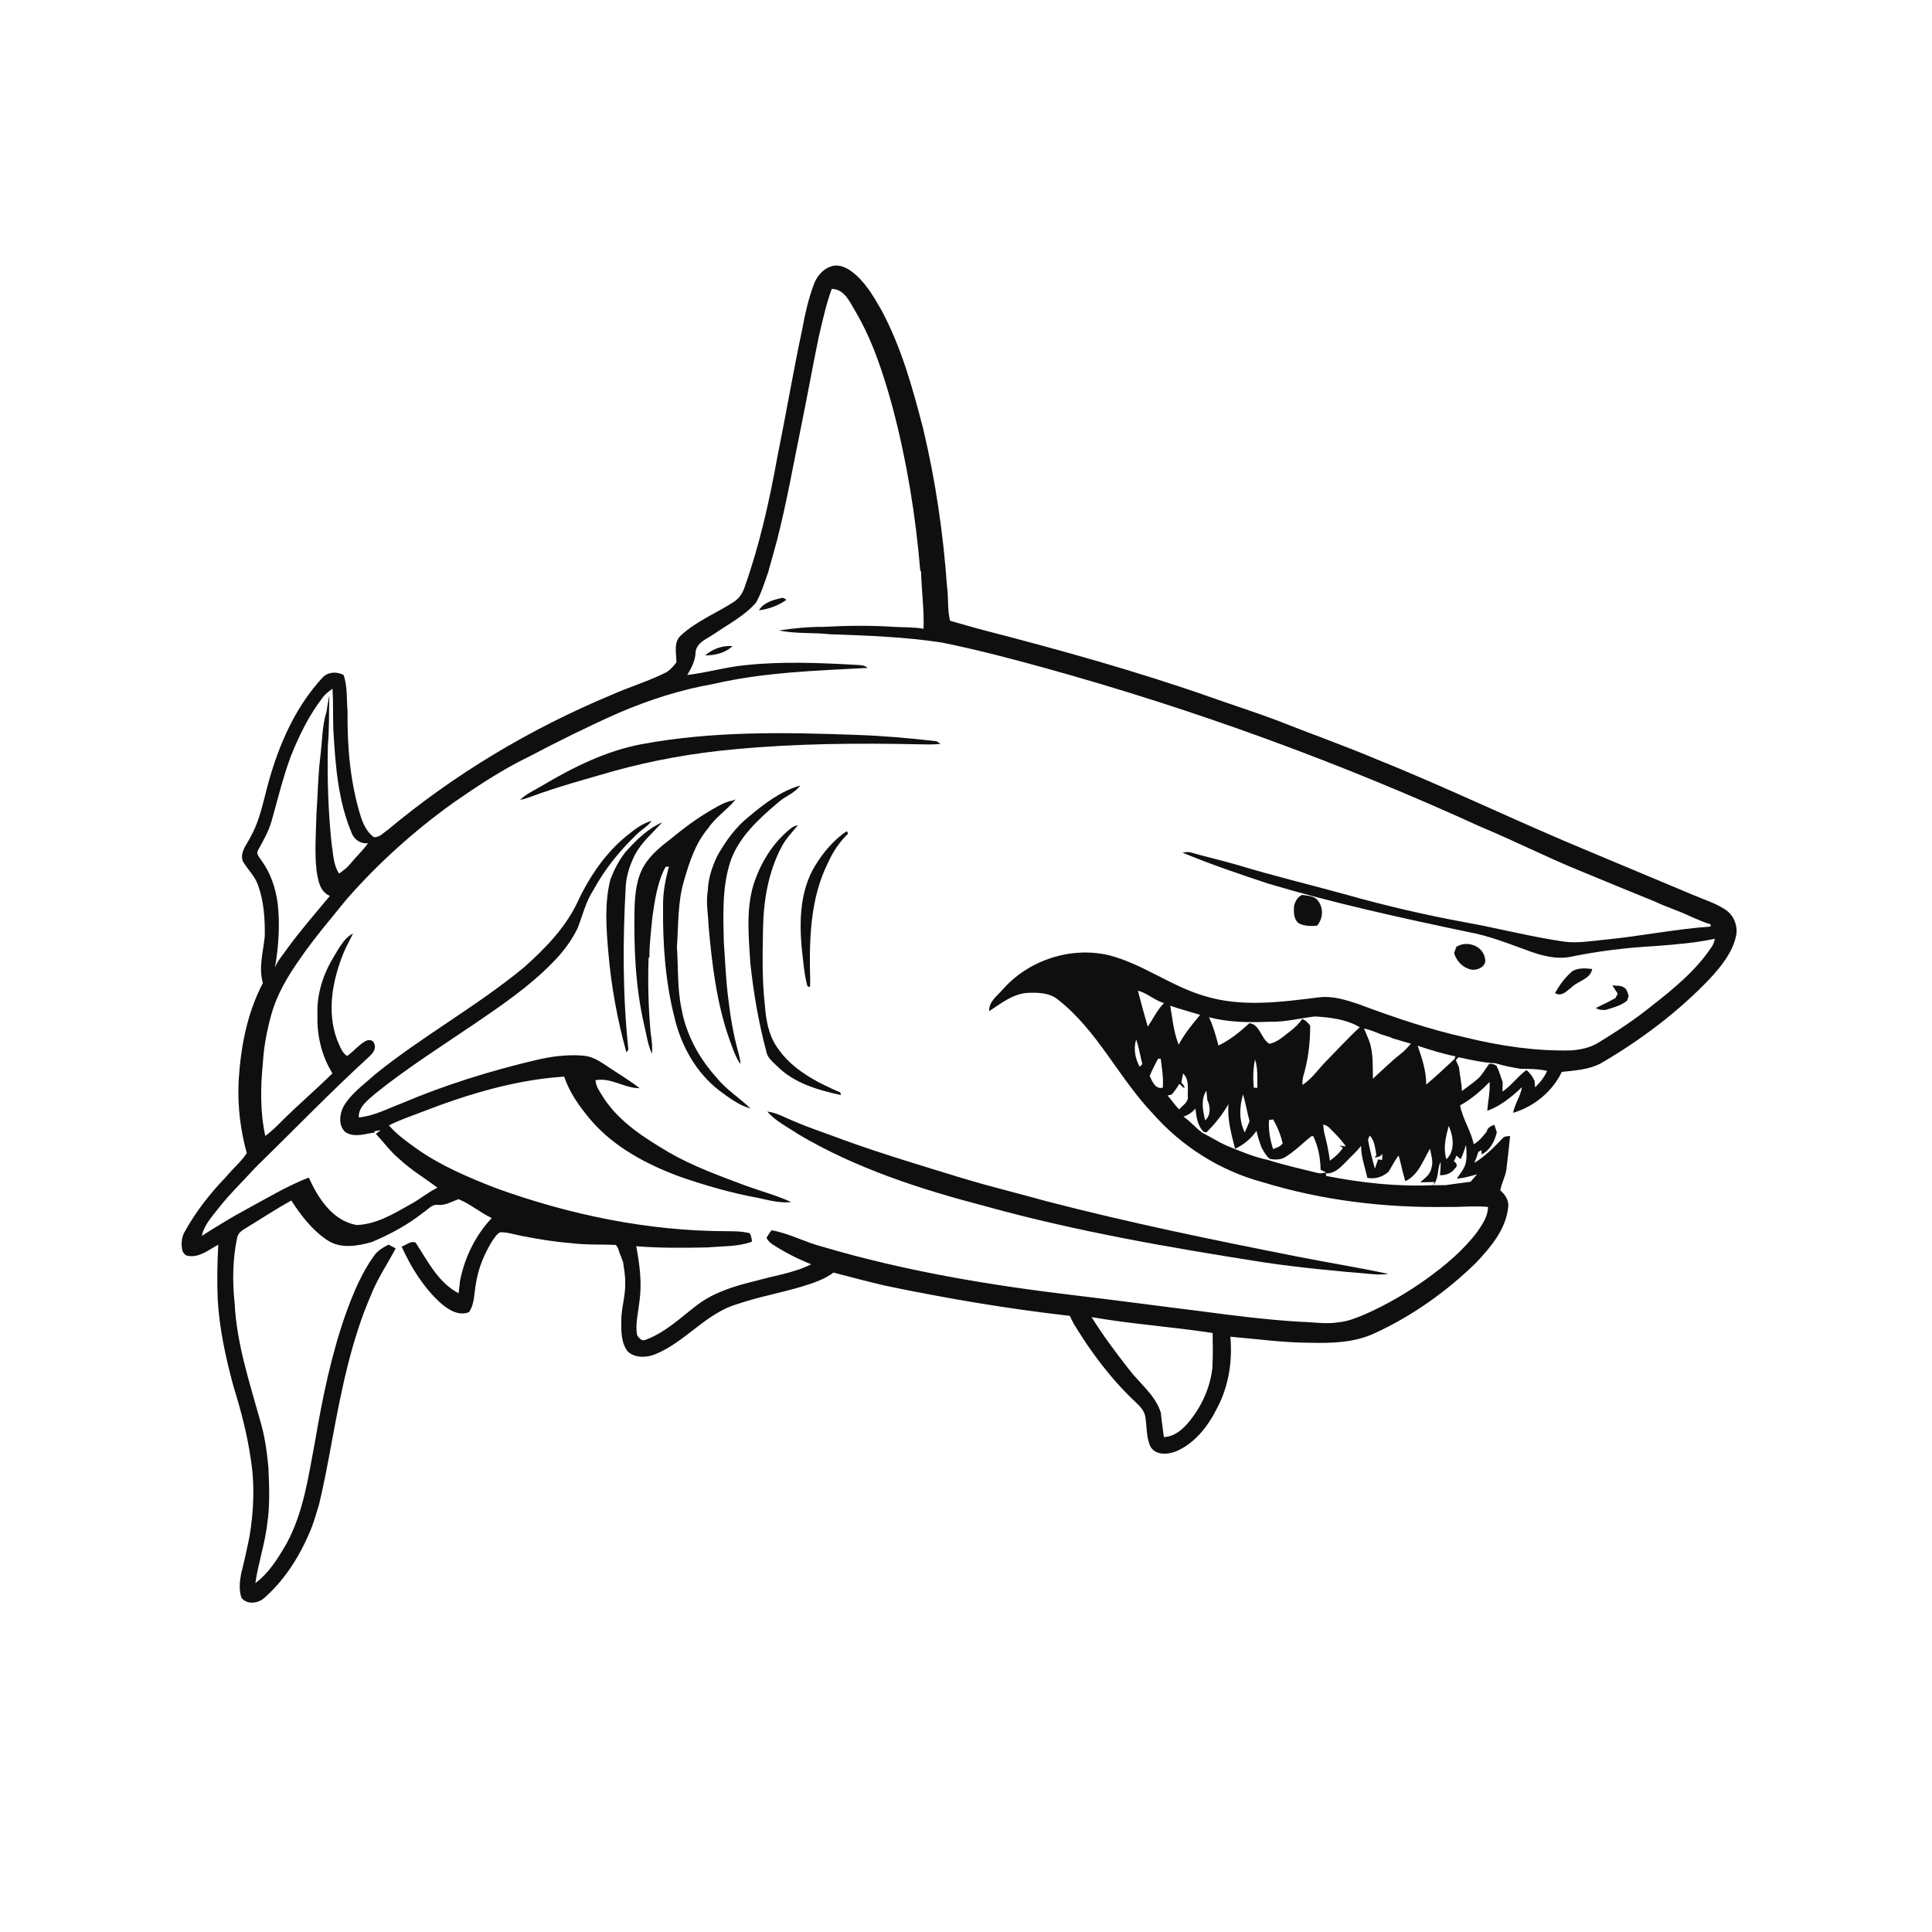 <svg xmlns="http://www.w3.org/2000/svg" width="1024pt" height="1024pt" viewBox="0 0 1024 1024" version="1.1">
<g id="#ffffffff">
<path fill="#ffffff" opacity="0" d=" M 0.00 0.00 L 1024.00 0.00 L 1024.00 1024.00 L 0.00 1024.00 L 0.00 0.00 M 440.24 141.29 C 435.78 142.80 432.68 146.86 431.19 151.18 C 428.50 158.51 426.71 166.11 425.35 173.78 C 420.47 196.69 416.56 219.80 411.91 242.76 C 407.70 266.01 402.51 289.18 394.57 311.48 C 393.54 314.49 391.67 317.22 388.98 318.97 C 379.68 325.05 369.01 329.22 360.80 336.86 C 356.85 340.58 358.54 346.31 358.52 351.04 C 357.08 352.99 355.42 354.85 353.38 356.21 C 343.99 361.02 333.80 363.97 324.18 368.28 C 281.45 386.08 241.20 410.04 205.67 439.75 C 203.32 441.29 201.13 444.03 198.07 443.69 C 194.48 441.03 192.50 436.76 191.16 432.62 C 185.59 414.66 184.00 395.74 184.21 377.03 C 183.66 370.61 184.22 364.01 182.16 357.81 C 178.65 355.85 173.90 356.01 171.04 359.03 C 155.08 376.22 146.18 398.63 140.62 421.10 C 138.66 428.86 136.71 436.76 132.69 443.76 C 130.79 447.75 127.00 451.68 128.69 456.44 C 131.15 460.77 135.05 464.24 136.72 469.03 C 139.89 477.67 140.47 487.04 140.33 496.17 C 139.55 504.37 136.95 512.91 139.33 521.04 C 130.79 537.32 127.39 555.79 126.45 574.00 C 125.91 586.55 127.47 599.10 130.79 611.19 C 127.71 615.86 123.31 619.48 119.78 623.80 C 111.32 632.55 103.78 642.21 97.87 652.87 C 96.12 655.90 95.94 659.57 96.68 662.93 C 97.23 664.23 98.31 665.61 99.86 665.66 C 105.83 666.62 110.75 662.32 115.69 659.71 C 115.16 669.45 114.96 679.22 115.41 688.97 C 116.32 704.62 119.72 719.98 123.82 735.07 C 127.66 747.44 130.97 759.99 132.83 772.82 C 135.16 786.81 134.51 801.11 132.13 815.05 C 130.81 821.43 129.40 827.80 127.80 834.13 C 127.03 838.28 126.56 842.85 128.00 846.89 C 131.15 850.82 137.22 849.82 140.51 846.55 C 151.81 836.49 159.83 823.11 165.36 809.14 C 166.82 805.19 167.92 801.12 169.18 797.12 C 171.76 786.15 173.89 775.08 175.88 763.99 C 180.79 737.70 185.91 711.18 196.58 686.51 C 200.00 677.74 205.37 669.95 209.72 661.65 C 208.44 660.99 207.17 660.32 205.90 659.68 C 202.95 661.24 199.95 662.98 198.06 665.84 C 191.76 674.67 187.51 684.77 183.77 694.90 C 175.75 717.25 170.97 740.60 166.98 763.95 C 163.48 782.27 160.99 801.27 151.99 817.91 C 147.50 825.67 142.67 833.65 135.35 839.08 C 136.83 828.57 140.38 818.44 141.61 807.87 C 143.16 797.96 142.68 787.89 142.27 777.91 C 141.50 769.71 140.42 761.51 138.08 753.60 C 132.37 732.99 125.46 712.44 124.38 690.92 C 123.13 679.33 123.27 667.53 125.67 656.10 C 126.11 653.75 128.03 652.22 129.99 651.10 C 138.14 646.19 146.06 640.90 154.40 636.30 C 159.55 644.26 165.49 652.03 173.49 657.32 C 180.48 662.01 189.48 660.48 197.08 658.30 C 206.83 654.21 216.26 649.11 224.57 642.51 C 226.88 641.01 228.92 638.26 231.93 638.60 C 235.92 639.09 239.42 636.86 243.03 635.58 C 249.32 638.14 254.50 642.69 260.61 645.60 C 251.98 654.82 246.27 666.46 243.83 678.82 C 243.55 681.02 243.31 683.22 243.08 685.44 C 232.28 679.89 226.71 668.37 220.32 658.66 C 217.75 657.41 215.27 659.97 212.88 660.71 C 217.77 671.59 224.22 681.94 232.98 690.14 C 237.17 693.88 242.72 697.74 248.57 695.48 C 251.70 690.92 251.21 685.22 252.30 680.05 C 253.53 672.10 256.70 664.54 260.91 657.73 C 262.13 656.08 263.21 654.05 265.09 653.13 C 269.04 653.00 272.82 654.41 276.67 655.10 C 285.11 656.74 293.61 658.17 302.19 658.83 C 310.18 659.88 318.26 659.51 326.29 659.82 C 327.84 661.08 327.94 663.39 328.80 665.12 C 329.29 666.37 329.76 667.65 330.25 668.93 C 330.73 672.61 331.49 676.27 331.36 680.01 C 331.61 686.77 329.27 693.29 329.30 700.04 C 329.24 705.53 329.17 711.71 332.68 716.28 C 336.56 719.93 342.70 719.63 347.37 717.75 C 363.37 711.24 374.26 695.84 391.15 691.08 C 402.19 687.34 413.71 685.28 424.87 681.95 C 430.77 680.14 436.78 678.23 441.79 674.50 C 450.86 676.86 459.92 679.26 469.04 681.41 C 501.46 688.16 534.14 693.70 567.05 697.44 C 567.71 698.91 568.42 700.39 569.22 701.82 C 578.33 716.82 588.94 731.01 601.77 743.05 C 604.13 745.26 606.62 747.75 607.08 751.12 C 607.89 756.40 607.46 762.09 609.91 767.00 C 612.97 771.66 619.54 770.94 624.01 768.95 C 633.73 764.53 640.53 755.53 645.17 746.18 C 651.26 734.67 653.29 721.38 652.11 708.49 C 666.06 709.68 679.97 711.61 694.00 711.69 C 705.63 711.99 717.74 711.70 728.49 706.69 C 748.40 697.54 766.56 684.68 782.23 669.39 C 790.00 661.12 798.12 651.72 799.35 639.97 C 799.92 636.27 797.80 633.23 795.19 630.93 C 795.84 627.22 797.73 623.85 798.38 620.14 C 799.15 614.13 799.76 608.10 800.38 602.08 C 799.00 602.33 797.34 602.07 796.39 603.31 C 791.87 608.15 787.10 612.87 781.42 616.37 C 782.24 614.46 782.95 612.51 783.54 610.53 C 784.09 610.23 784.64 609.94 785.20 609.66 L 785.34 611.88 C 789.86 609.54 792.26 604.86 793.34 600.09 C 792.87 598.76 792.43 597.43 792.04 596.10 C 790.25 596.82 788.30 597.70 787.96 599.85 C 785.92 602.28 783.96 604.91 781.10 606.45 C 779.62 599.29 775.24 593.11 773.87 585.89 C 779.71 582.63 784.91 578.27 789.51 573.44 C 789.89 578.60 788.65 583.64 788.27 588.76 C 795.33 586.22 801.29 581.31 806.68 576.20 C 805.92 581.03 802.86 585.05 801.98 589.83 C 812.98 586.56 822.82 578.59 827.77 568.14 C 834.82 567.35 842.18 566.97 848.57 563.54 C 869.75 551.17 889.57 536.28 906.50 518.47 C 912.35 512.05 918.18 504.90 920.11 496.23 C 921.35 490.86 918.91 484.80 914.18 481.93 C 909.03 478.58 903.09 476.78 897.49 474.38 C 879.38 466.80 861.27 459.22 843.16 451.62 C 804.96 435.86 767.78 417.76 729.43 402.35 C 712.00 395.00 694.15 388.73 676.59 381.73 C 665.16 377.45 653.53 373.73 642.03 369.65 C 602.35 355.72 561.79 344.45 521.08 333.93 C 515.21 332.40 509.40 330.65 503.56 329.01 C 502.04 323.11 502.81 316.95 501.94 310.97 C 499.96 282.74 495.84 254.63 489.26 227.10 C 483.68 205.56 477.69 183.83 467.05 164.16 C 462.76 156.68 458.27 148.90 451.17 143.74 C 448.11 141.48 443.98 139.81 440.24 141.29 Z" />
<path fill="#ffffff" opacity="0" d=" M 440.84 153.12 C 447.51 153.19 450.35 159.95 453.27 164.82 C 462.66 180.74 468.33 198.45 473.17 216.19 C 480.62 244.37 485.31 273.28 487.75 302.31 L 488.17 302.91 C 488.44 313.03 489.87 323.11 489.50 333.25 C 484.38 332.34 479.16 332.56 474.00 332.26 C 461.36 331.41 448.67 331.59 436.04 332.26 C 428.28 332.21 420.57 333.01 412.92 334.13 C 421.82 336.05 430.98 335.15 439.98 336.17 C 459.74 336.87 479.58 337.55 499.15 340.56 C 517.93 344.34 536.46 349.24 554.92 354.34 C 633.73 376.19 710.77 404.39 785.15 438.38 C 802.82 445.71 819.87 454.44 837.60 461.61 C 850.73 467.11 863.91 472.45 877.09 477.82 C 883.27 480.82 889.90 482.74 896.08 485.77 C 899.55 487.31 903.06 488.80 906.70 489.95 L 906.64 491.10 C 887.65 492.44 868.98 496.31 850.05 498.11 C 842.97 498.81 835.83 500.05 828.72 499.04 C 811.29 496.49 794.23 492.04 776.91 488.90 C 755.22 484.92 733.73 479.92 712.52 473.90 C 693.72 468.71 674.73 464.18 656.07 458.49 C 647.86 456.12 639.54 454.21 631.33 451.87 C 629.82 451.39 628.27 451.68 626.77 451.94 C 641.64 458.08 656.89 463.28 672.17 468.33 C 706.97 478.71 742.47 486.49 777.99 493.94 C 789.37 495.97 800.09 500.35 810.92 504.25 C 817.67 506.67 824.99 508.51 832.18 507.17 C 847.25 504.05 862.58 502.23 877.95 501.38 C 888.33 500.58 898.74 499.74 908.95 497.56 C 908.57 499.14 908.09 500.72 907.10 502.04 C 898.76 514.54 886.96 524.14 875.23 533.31 C 866.48 540.41 857.03 546.60 847.43 552.48 C 843.12 555.25 837.93 556.32 832.91 556.73 C 814.06 557.21 795.30 554.40 777.03 549.95 C 757.56 545.60 738.64 539.18 719.99 532.18 C 713.25 529.94 706.20 527.71 699.01 528.62 C 678.98 531.11 658.11 533.98 638.42 527.90 C 620.77 522.75 605.83 511.00 588.02 506.36 C 567.76 501.45 545.13 508.83 531.43 524.50 C 528.52 527.83 523.96 530.98 524.31 535.92 C 530.37 531.96 536.42 527.07 543.88 526.30 C 549.70 525.98 556.28 525.98 560.97 530.00 C 581.78 546.39 592.93 571.25 610.96 590.16 C 626.27 607.57 646.67 620.51 669.09 626.54 C 700.74 636.25 733.97 640.24 767.03 639.70 C 774.24 639.84 781.47 639.02 788.68 639.69 C 788.65 644.68 785.71 648.97 782.97 652.92 C 775.53 662.75 765.96 670.77 756.00 677.93 C 745.80 685.22 734.92 691.57 723.44 696.62 C 718.95 698.50 714.37 700.38 709.48 700.85 C 702.71 701.96 695.90 700.71 689.12 700.57 C 671.55 699.52 654.08 697.33 636.65 694.99 C 614.42 692.25 592.23 689.23 570.00 686.60 C 524.83 681.24 479.76 673.76 436.08 660.83 C 426.84 658.51 418.32 653.68 408.93 652.06 C 408.01 653.34 407.07 654.62 406.28 655.99 C 406.86 657.51 408.13 658.64 409.46 659.53 C 415.89 663.77 422.82 667.22 429.95 670.10 C 420.76 674.72 410.41 676.09 400.61 678.88 C 389.94 681.46 379.10 684.64 370.14 691.22 C 361.12 697.96 352.83 706.27 342.05 710.16 C 340.11 711.10 338.33 708.92 337.60 707.37 C 336.70 701.55 338.28 695.76 338.88 690.01 C 340.36 680.16 339.04 670.21 337.21 660.51 C 349.83 661.58 362.51 661.40 375.17 661.16 C 382.98 660.40 391.06 660.91 398.54 658.11 C 398.47 656.54 398.10 655.01 397.37 653.63 C 393.33 652.57 389.15 652.59 385.01 652.57 C 343.32 652.46 301.90 643.88 262.79 629.72 C 248.09 623.96 233.34 617.79 220.44 608.54 C 215.36 604.94 210.25 601.20 206.15 596.48 C 211.89 593.56 218.03 591.54 224.02 589.20 C 248.08 579.91 273.19 572.30 299.03 570.63 C 301.90 579.27 307.33 586.74 313.13 593.64 C 325.46 607.98 342.63 617.10 360.13 623.58 C 373.78 628.33 387.73 632.35 401.95 634.94 C 407.65 636.22 413.48 637.75 419.37 637.14 C 411.55 633.51 403.17 631.34 395.09 628.38 C 381.25 623.16 367.22 618.15 354.38 610.69 C 341.74 603.18 328.76 595.03 320.39 582.59 C 318.46 579.44 315.96 576.34 315.58 572.55 C 323.78 570.92 330.93 576.83 339.01 576.77 C 333.34 572.33 327.08 568.72 321.13 564.66 C 317.50 562.21 313.55 559.82 309.07 559.52 C 300.70 558.81 292.26 559.91 284.11 561.85 C 259.82 567.58 235.89 575.02 212.91 584.78 C 205.45 587.61 198.23 591.51 190.16 592.28 C 189.88 586.54 195.07 583.10 198.84 579.67 C 215.61 566.19 233.82 554.63 251.62 542.58 C 266.13 532.68 280.78 522.70 293.06 510.03 C 298.34 504.75 302.86 498.66 306.15 491.95 C 308.79 485.17 310.47 477.90 314.51 471.75 C 320.45 460.75 328.44 450.92 337.44 442.28 C 339.91 439.70 343.32 438.11 345.36 435.12 C 340.97 436.21 337.28 438.93 333.80 441.69 C 321.92 450.81 313.14 463.39 306.72 476.80 C 300.36 491.01 289.33 502.40 277.85 512.62 C 252.72 533.41 223.90 549.13 198.56 569.63 C 192.83 574.92 186.11 579.50 182.13 586.36 C 179.91 590.49 179.22 596.72 183.11 600.07 C 187.86 603.15 193.71 600.88 198.84 600.20 L 198.35 599.58 C 199.49 599.39 200.63 599.20 201.78 599.01 C 200.91 599.63 200.06 600.28 199.21 600.94 C 203.39 605.44 207.01 610.48 211.78 614.41 C 217.91 620.15 225.18 624.44 231.85 629.50 C 226.76 631.96 222.45 635.73 217.45 638.37 C 208.62 643.36 199.37 648.98 188.96 649.29 C 176.24 646.98 168.59 635.08 163.66 624.14 C 152.19 628.58 141.65 634.99 130.86 640.81 C 122.67 645.18 114.79 650.10 106.95 655.05 C 108.16 649.43 112.14 645.04 115.60 640.65 C 121.57 632.98 128.61 626.26 135.13 619.07 C 155.19 599.49 174.65 579.30 195.33 560.36 C 197.34 558.58 199.61 556.05 198.36 553.15 C 197.82 551.08 195.36 550.92 193.75 551.77 C 190.06 553.86 187.41 557.31 183.95 559.71 C 181.06 557.84 180.03 554.10 178.65 551.08 C 173.08 536.05 176.26 519.49 182.10 505.05 C 183.53 501.50 185.53 498.22 187.11 494.74 C 182.10 497.43 179.54 502.79 176.71 507.43 C 171.17 516.59 167.77 527.21 168.27 537.99 C 167.91 548.80 170.47 559.68 176.20 568.90 C 167.25 577.74 157.64 585.88 148.76 594.79 C 146.20 597.38 143.57 599.92 140.61 602.08 C 137.81 589.34 138.07 576.07 139.35 563.14 C 139.85 554.51 141.51 545.98 143.84 537.66 C 146.84 526.84 152.70 517.09 159.15 507.99 C 166.64 497.07 175.32 487.04 183.62 476.73 C 200.46 457.49 219.61 440.28 240.40 425.39 C 253.14 416.54 266.14 407.95 280.12 401.16 C 295.81 392.91 311.69 385.03 327.90 377.84 C 344.02 370.96 360.81 365.53 378.10 362.52 C 404.87 356.31 432.48 355.46 459.80 354.01 C 458.33 352.56 456.24 352.54 454.33 352.43 C 434.55 351.31 414.62 350.45 394.87 352.56 C 384.55 353.56 374.56 356.59 364.27 357.75 C 366.43 354.10 368.53 350.23 368.66 345.88 C 369.04 340.40 375.01 338.52 378.83 335.78 C 386.30 330.68 394.61 326.38 400.63 319.49 C 403.57 314.45 405.17 308.73 407.16 303.27 C 408.74 297.51 410.40 291.78 411.93 286.02 C 417.06 265.83 420.67 245.30 424.85 224.91 C 427.98 209.61 430.71 194.23 433.88 178.93 C 435.92 170.26 437.76 161.50 440.84 153.12 M 402.22 323.48 C 407.48 322.83 412.55 320.98 416.87 317.88 C 416.06 317.53 415.31 316.64 414.37 316.93 C 409.87 317.92 404.79 319.29 402.22 323.48 M 373.75 347.37 C 378.84 347.40 384.47 346.11 388.23 342.45 C 383.03 341.99 377.66 343.95 373.75 347.37 M 339.89 394.47 C 320.86 398.06 303.36 406.90 286.84 416.70 C 283.03 418.97 278.87 420.81 275.65 423.94 C 277.64 423.59 279.57 422.95 281.47 422.24 C 295.68 416.95 310.34 413.03 324.90 408.79 C 346.19 402.88 368.06 399.02 390.07 397.06 C 422.27 394.06 454.64 393.80 486.96 394.50 C 490.81 394.58 494.68 394.70 498.52 394.27 C 498.00 393.92 496.96 393.23 496.44 392.88 C 482.35 391.23 468.21 390.01 454.03 389.51 C 415.96 388.11 377.49 387.43 339.89 394.47 M 396.86 432.88 C 389.87 438.45 384.58 445.82 380.23 453.56 C 377.45 459.31 375.39 465.52 375.15 471.96 C 374.05 478.31 375.38 484.67 375.58 491.03 C 377.39 511.30 379.85 531.75 386.65 551.04 C 388.32 555.49 389.69 560.15 392.51 564.05 C 392.39 561.94 391.89 559.89 391.36 557.88 C 388.78 548.69 387.19 539.26 386.06 529.80 C 384.73 519.59 384.36 509.29 383.63 499.02 C 383.31 485.02 382.69 470.63 386.96 457.10 C 391.33 443.83 402.03 434.18 412.36 425.40 C 416.00 422.02 421.25 420.45 424.14 416.34 C 413.76 419.28 405.01 426.05 396.86 432.88 M 388.46 424.28 C 384.60 424.92 381.17 426.89 377.85 428.84 C 369.69 433.42 362.22 439.12 354.99 445.03 C 349.93 448.92 344.88 453.10 341.51 458.61 C 337.43 465.26 336.65 473.29 336.33 480.91 C 335.89 501.72 336.71 522.70 341.37 543.06 C 342.67 548.23 343.27 553.66 345.57 558.52 C 345.85 554.88 345.47 551.23 344.87 547.64 C 343.67 534.41 343.31 521.11 343.77 507.82 L 344.21 507.16 C 344.17 500.00 345.18 492.93 345.80 485.83 C 347.13 476.82 348.41 467.59 352.76 459.44 C 353.21 459.42 354.12 459.36 354.57 459.34 C 352.67 466.02 351.38 472.93 351.44 479.90 C 351.21 499.88 352.57 520.03 357.52 539.44 C 361.04 554.29 368.88 568.37 381.01 577.85 C 386.21 581.68 391.49 585.74 397.79 587.55 C 392.01 581.85 384.88 577.59 379.81 571.16 C 370.56 560.97 363.70 548.43 361.24 534.82 C 358.93 524.01 359.52 512.92 358.79 501.97 C 359.61 490.25 359.15 478.28 362.49 466.89 C 365.36 457.09 368.52 447.02 375.26 439.10 C 379.23 433.10 385.47 429.24 389.94 423.68 C 389.57 423.83 388.83 424.13 388.46 424.28 M 331.56 451.56 C 328.07 455.89 325.50 460.94 323.54 466.13 C 320.28 478.81 321.35 492.06 322.45 504.96 C 323.96 522.82 327.24 540.53 332.01 557.81 C 332.36 557.29 332.71 556.79 333.06 556.29 C 329.98 527.31 330.03 498.08 331.70 469.01 C 332.18 463.47 333.99 458.14 336.46 453.19 C 340.00 446.43 345.91 441.46 350.95 435.89 C 343.21 439.25 337.10 445.36 331.56 451.56 M 419.14 439.08 C 409.57 446.64 403.00 457.50 399.33 469.02 C 395.35 482.39 396.84 496.46 397.66 510.15 C 399.34 525.96 402.01 541.69 406.10 557.06 C 406.60 560.57 409.56 562.77 411.91 565.10 C 420.88 574.11 433.58 577.78 445.67 580.40 C 445.60 580.06 445.47 579.38 445.41 579.03 C 432.57 573.54 419.29 566.62 411.50 554.54 C 407.28 548.15 405.98 540.42 405.41 532.93 C 403.90 519.68 404.15 506.30 404.41 492.99 C 404.60 477.79 407.11 462.26 414.32 448.72 C 416.54 444.47 419.90 441.03 422.94 437.38 C 421.56 437.65 420.22 438.15 419.14 439.08 M 431.96 458.95 C 424.15 471.86 423.61 487.54 424.90 502.16 C 425.72 508.94 426.12 515.83 427.88 522.46 C 429.97 524.59 429.23 521.12 429.43 519.94 C 428.85 498.69 429.21 476.32 439.02 456.93 C 441.54 451.28 445.11 446.14 449.53 441.80 C 449.35 441.48 448.99 440.84 448.81 440.52 C 441.84 445.20 436.29 451.83 431.96 458.95 M 685.87 480.21 C 685.68 483.27 685.58 487.02 688.14 489.21 C 691.14 490.93 694.73 490.92 698.08 490.64 C 701.25 486.91 701.64 481.31 698.55 477.41 C 696.66 474.69 693.05 474.82 690.13 474.31 C 687.72 475.37 686.46 477.77 685.87 480.21 M 771.92 501.82 C 771.51 502.93 771.10 504.04 770.69 505.15 C 771.93 509.39 775.35 512.96 779.74 513.89 C 783.29 514.58 788.45 511.91 787.00 507.70 C 785.79 501.08 777.31 498.38 771.92 501.82 M 833.50 514.67 C 829.62 517.85 826.63 522.00 824.21 526.36 C 827.59 528.53 830.59 525.16 833.08 523.17 C 836.59 519.78 842.79 519.10 843.91 513.59 C 840.47 513.20 836.61 512.87 833.50 514.67 M 854.55 522.26 C 855.46 523.72 856.46 525.22 857.43 526.68 C 857.00 527.45 856.59 528.23 856.19 529.01 C 852.81 530.92 849.30 532.58 845.82 534.26 C 847.37 535.25 849.16 535.36 850.97 535.29 C 854.94 534.07 859.10 533.08 862.38 530.36 C 862.65 529.52 862.94 528.70 863.24 527.88 C 862.63 526.32 862.42 524.37 860.86 523.44 C 859.03 522.12 856.61 522.61 854.55 522.26 M 406.70 589.15 C 411.09 594.30 417.33 597.27 422.85 601.01 C 453.73 619.40 488.30 630.46 522.90 639.50 C 571.12 652.83 620.50 661.32 669.88 669.09 C 689.17 671.93 708.59 673.75 728.01 675.37 C 730.63 675.59 733.25 675.54 735.89 675.21 C 719.70 671.73 703.30 669.14 687.05 665.91 C 642.98 657.23 598.95 648.14 555.44 636.89 C 540.23 632.63 524.87 628.95 509.75 624.36 C 488.73 617.91 467.64 611.64 446.96 604.14 C 438.22 600.81 429.30 597.96 420.72 594.24 C 416.10 592.42 411.71 589.72 406.70 589.15 Z" />
<path fill="#ffffff" opacity="0" d=" M 171.27 369.39 C 172.63 367.63 174.46 366.35 176.23 365.04 C 176.69 372.34 176.42 379.67 176.69 386.99 C 177.79 405.68 179.15 424.86 186.72 442.25 C 188.27 445.48 191.46 447.26 195.05 446.96 C 192.29 450.84 188.73 454.05 185.76 457.77 C 184.07 459.86 181.90 461.48 179.71 463.00 C 176.59 458.27 176.63 452.43 175.74 447.03 C 173.92 429.78 173.39 412.40 173.79 395.05 C 174.54 386.28 174.32 377.47 174.54 368.68 C 173.89 371.43 173.55 374.23 173.10 377.02 C 170.58 385.12 170.80 393.70 169.66 402.03 C 168.50 411.73 168.46 421.51 167.73 431.24 C 167.49 441.16 166.70 451.12 167.72 461.02 C 168.52 466.19 169.34 472.53 174.83 474.85 C 167.27 483.94 159.50 492.88 152.49 502.42 C 150.19 505.86 147.27 508.92 145.75 512.84 C 147.65 501.61 148.48 490.21 147.18 478.85 C 146.10 470.77 143.47 462.82 138.65 456.18 C 137.69 454.50 135.48 452.74 136.76 450.65 C 139.51 445.62 142.42 440.61 143.98 435.05 C 147.19 423.64 149.98 412.08 154.09 400.95 C 158.54 389.81 163.87 378.89 171.27 369.39 Z" />
<path fill="#ffffff" opacity="0" d=" M 603.11 525.10 C 608.12 526.31 611.93 530.26 616.92 531.64 C 613.34 535.27 611.21 539.96 608.33 544.11 C 606.50 537.80 604.74 531.46 603.11 525.10 Z" />
<path fill="#ffffff" opacity="0" d=" M 620.25 533.07 C 625.47 534.86 630.82 536.25 636.10 537.89 C 631.93 542.88 627.76 547.92 624.74 553.71 C 622.05 547.14 621.45 540.00 620.25 533.07 Z" />
<path fill="#ffffff" opacity="0" d=" M 673.01 541.54 C 681.10 541.79 688.96 539.65 696.94 538.75 C 705.06 539.22 713.57 540.23 720.73 544.44 C 714.41 550.23 708.68 556.60 702.64 562.68 C 698.58 566.85 695.28 571.89 690.29 575.06 C 690.34 573.54 690.35 572.01 690.73 570.54 C 693.35 561.85 694.43 552.72 694.44 543.66 C 693.36 542.10 692.01 540.76 690.20 540.10 C 688.43 542.65 686.18 544.82 683.69 546.67 C 680.34 549.24 677.08 552.39 672.80 553.25 C 668.31 550.57 667.83 542.92 662.19 542.32 C 657.27 546.89 651.90 551.24 645.82 554.15 C 644.45 549.05 643.08 543.94 640.79 539.17 C 651.31 541.91 662.21 541.99 673.01 541.54 Z" />
<path fill="#ffffff" opacity="0" d=" M 722.98 545.08 C 726.02 545.83 728.95 546.96 731.84 548.17 C 733.60 548.72 735.35 549.30 737.13 549.83 L 737.81 550.23 C 741.15 551.20 744.47 552.28 747.86 553.13 C 746.10 555.23 744.17 557.19 742.02 558.89 C 736.97 562.87 732.42 567.42 727.66 571.73 C 727.55 565.54 727.87 559.22 726.20 553.20 C 725.35 550.41 723.97 547.82 722.98 545.08 Z" />
<path fill="#ffffff" opacity="0" d=" M 604.09 565.43 C 601.61 561.06 600.71 555.85 602.17 550.98 C 603.75 555.18 604.28 559.68 605.48 563.99 C 605.13 564.35 604.44 565.07 604.09 565.43 Z" />
<path fill="#ffffff" opacity="0" d=" M 751.37 554.27 C 757.97 556.41 764.61 558.54 771.43 559.89 C 771.30 560.25 771.04 560.95 770.92 561.31 C 765.92 565.82 761.13 570.57 755.92 574.85 C 755.97 567.74 753.71 560.89 751.37 554.27 Z" />
<path fill="#ffffff" opacity="0" d=" M 613.76 561.17 C 614.13 561.17 614.87 561.16 615.23 561.16 C 615.82 566.25 616.72 571.33 616.31 576.48 C 612.36 577.56 610.68 573.11 609.37 570.27 C 610.64 567.15 612.20 564.15 613.76 561.17 Z" />
<path fill="#ffffff" opacity="0" d=" M 771.65 561.92 C 772.09 561.39 772.54 560.87 773.00 560.36 C 779.52 561.73 786.06 563.26 792.72 563.56 C 797.03 564.93 801.51 565.76 805.96 566.49 C 810.66 566.50 815.39 566.55 820.00 567.61 C 818.50 570.94 816.27 573.82 813.62 576.30 C 813.55 575.42 813.41 573.68 813.34 572.80 C 812.29 570.64 810.91 568.67 809.04 567.15 C 804.39 570.50 801.13 575.37 796.34 578.57 C 796.36 576.90 796.41 575.27 796.45 573.62 C 795.40 570.68 794.61 567.64 793.15 564.87 C 792.00 564.10 790.64 563.62 789.26 563.91 C 787.20 566.62 785.63 569.74 783.03 572.01 C 780.43 574.26 777.56 576.16 774.85 578.26 C 774.69 574.01 773.72 569.87 773.27 565.65 C 772.69 564.41 772.15 563.17 771.65 561.92 Z" />
<path fill="#ffffff" opacity="0" d=" M 664.56 576.51 C 664.06 571.53 664.18 566.46 665.18 561.54 C 666.84 566.38 666.30 571.56 666.43 576.58 C 665.96 576.57 665.02 576.53 664.56 576.51 Z" />
<path fill="#ffffff" opacity="0" d=" M 627.02 568.96 C 630.38 572.06 629.47 576.95 629.54 581.03 C 630.07 584.25 626.69 585.88 624.95 588.01 C 622.72 585.72 620.95 583.04 618.84 580.65 C 619.39 580.52 620.47 580.27 621.01 580.14 C 622.55 578.38 623.90 576.46 625.07 574.44 C 625.98 575.12 626.67 576.24 627.77 576.63 C 627.92 575.40 626.73 574.63 626.16 573.72 C 626.37 572.53 626.81 570.15 627.02 568.96 Z" />
<path fill="#ffffff" opacity="0" d=" M 638.76 593.80 C 637.53 588.66 636.33 582.81 639.39 578.07 C 639.58 579.70 639.73 581.34 639.91 582.99 C 641.58 586.49 641.85 591.00 638.76 593.80 Z" />
<path fill="#ffffff" opacity="0" d=" M 658.83 579.99 C 660.21 584.68 661.03 589.51 662.28 594.24 C 661.52 596.26 660.65 598.24 659.75 600.21 C 656.59 593.97 656.91 586.55 658.83 579.99 Z" />
<path fill="#ffffff" opacity="0" d=" M 639.44 600.13 C 644.01 595.74 647.89 590.69 651.12 585.25 C 650.45 593.31 652.65 601.14 654.62 608.86 C 659.20 606.79 663.09 603.46 665.98 599.36 C 666.53 602.41 667.60 605.32 668.66 608.24 C 669.87 610.37 671.01 612.66 673.00 614.21 C 675.78 614.78 678.85 614.78 681.33 613.21 C 685.76 610.47 689.53 606.84 693.49 603.49 C 694.29 602.98 695.03 601.73 696.13 602.31 C 696.84 603.84 697.39 605.45 697.96 607.06 C 699.30 611.26 699.87 615.63 699.96 620.03 C 700.67 620.37 702.10 621.03 702.81 621.36 C 701.33 621.86 699.72 622.09 698.20 621.65 C 689.48 619.51 680.71 617.54 672.15 614.82 C 664.44 613.23 657.20 610.09 649.95 607.14 C 645.62 605.19 641.65 602.59 637.40 600.50 C 633.78 597.88 630.96 594.32 627.24 591.84 C 629.73 591.03 631.94 589.61 633.57 587.53 C 634.14 591.92 634.64 596.84 638.13 600.00 C 638.46 600.03 639.11 600.10 639.44 600.13 Z" />
<path fill="#ffffff" opacity="0" d=" M 672.61 593.63 C 673.15 593.56 674.22 593.41 674.75 593.33 C 677.07 597.25 678.81 601.54 679.84 605.97 C 678.76 607.75 676.59 608.30 674.79 609.04 C 673.10 604.09 672.26 598.86 672.61 593.63 Z" />
<path fill="#ffffff" opacity="0" d=" M 701.32 595.98 C 702.36 596.37 703.54 596.66 704.33 597.54 C 707.58 600.68 710.77 603.92 713.37 607.65 C 712.48 607.53 710.69 607.30 709.79 607.18 C 710.28 607.47 711.26 608.03 711.75 608.32 C 710.07 611.14 707.47 613.22 704.90 615.19 C 704.19 610.11 703.14 605.07 701.81 600.13 C 701.61 598.74 701.44 597.35 701.32 595.98 Z" />
<path fill="#ffffff" opacity="0" d=" M 767.86 596.76 C 770.34 602.12 771.39 610.04 766.61 614.40 C 764.80 608.57 766.30 602.46 767.86 596.76 Z" />
<path fill="#ffffff" opacity="0" d=" M 725.08 604.11 C 725.29 603.54 725.72 602.42 725.93 601.86 C 728.71 604.54 728.76 608.63 729.55 612.17 L 728.55 613.51 C 730.16 613.30 731.99 613.08 732.70 611.36 C 732.65 612.49 732.60 613.63 732.55 614.78 C 732.02 614.71 730.94 614.57 730.40 614.50 C 729.85 616.12 729.30 617.75 728.73 619.38 C 727.33 614.33 725.96 609.26 725.08 604.11 Z" />
<path fill="#ffffff" opacity="0" d=" M 713.07 616.14 C 715.83 613.19 718.90 610.53 721.41 607.36 C 721.35 613.14 723.51 618.64 724.69 624.25 C 728.75 625.17 732.94 623.74 735.99 621.04 C 737.72 618.16 739.23 615.13 741.28 612.44 C 742.03 614.87 742.57 617.36 743.17 619.84 C 743.67 621.92 744.26 623.97 744.83 626.05 C 751.81 622.87 754.29 614.94 757.95 608.81 C 758.49 612.13 759.81 615.55 758.72 618.91 C 758.26 622.39 755.14 624.49 752.75 626.65 C 755.24 626.60 757.79 626.56 760.30 626.48 C 760.13 626.91 759.78 627.75 759.60 628.17 C 740.58 629.06 721.55 626.92 702.90 623.27 C 702.85 622.92 702.76 622.24 702.72 621.90 C 707.07 622.21 710.28 618.99 713.07 616.14 Z" />
<path fill="#ffffff" opacity="0" d=" M 774.19 614.38 C 775.40 611.95 776.18 609.35 777.03 606.79 C 777.22 609.85 777.60 612.99 776.94 616.03 C 776.33 619.38 773.91 621.93 772.14 624.71 C 775.81 624.42 779.36 623.45 782.87 622.36 C 781.72 623.69 780.57 625.02 779.44 626.36 C 774.98 626.97 770.52 627.51 766.07 628.16 C 763.91 628.20 761.75 628.20 759.60 628.19 C 762.79 624.63 761.60 619.78 763.55 615.84 C 763.67 618.18 763.38 620.52 763.22 622.86 C 766.41 623.04 769.40 621.77 771.28 619.15 C 772.74 618.21 772.03 616.02 770.54 615.59 C 771.09 614.58 771.57 613.53 771.98 612.47 C 772.67 613.13 773.37 613.82 774.19 614.38 Z" />
<path fill="#ffffff" opacity="0" d=" M 578.56 698.10 C 599.83 701.81 621.41 703.24 642.73 706.52 C 642.80 712.66 642.92 718.81 642.59 724.95 C 641.45 735.35 636.98 745.28 630.37 753.36 C 626.98 757.52 622.55 761.50 616.88 761.67 C 616.37 757.35 615.65 753.05 615.26 748.72 C 612.28 739.31 604.08 733.27 598.29 725.70 C 591.36 716.77 584.52 707.72 578.56 698.10 Z" />
</g>
<g id="#0f0f0fff">
<path fill="#0f0f0f" opacity="1.00" d=" M 440.24 141.29 C 443.98 139.81 448.11 141.48 451.17 143.74 C 458.27 148.90 462.76 156.68 467.05 164.16 C 477.69 183.83 483.68 205.56 489.26 227.10 C 495.84 254.63 499.96 282.74 501.94 310.97 C 502.81 316.95 502.04 323.11 503.56 329.01 C 509.40 330.65 515.21 332.40 521.08 333.93 C 561.79 344.45 602.35 355.72 642.03 369.65 C 653.53 373.73 665.16 377.45 676.59 381.73 C 694.15 388.73 712.00 395.00 729.43 402.35 C 767.78 417.76 804.96 435.86 843.16 451.62 C 861.27 459.22 879.38 466.80 897.49 474.38 C 903.09 476.78 909.03 478.58 914.18 481.93 C 918.91 484.80 921.35 490.86 920.11 496.23 C 918.18 504.90 912.35 512.05 906.50 518.47 C 889.57 536.28 869.75 551.17 848.57 563.54 C 842.18 566.97 834.82 567.35 827.77 568.14 C 822.82 578.59 812.98 586.56 801.98 589.83 C 802.86 585.05 805.92 581.03 806.68 576.20 C 801.29 581.31 795.33 586.22 788.27 588.76 C 788.65 583.64 789.89 578.60 789.51 573.44 C 784.91 578.27 779.71 582.63 773.87 585.89 C 775.24 593.11 779.62 599.29 781.10 606.45 C 783.96 604.91 785.92 602.28 787.96 599.85 C 788.30 597.70 790.25 596.82 792.04 596.10 C 792.43 597.43 792.87 598.76 793.34 600.09 C 792.26 604.86 789.86 609.54 785.34 611.88 L 785.20 609.66 C 784.64 609.94 784.09 610.23 783.54 610.53 C 782.95 612.51 782.24 614.46 781.42 616.37 C 787.10 612.87 791.87 608.15 796.39 603.31 C 797.34 602.07 799.00 602.33 800.38 602.08 C 799.76 608.10 799.15 614.13 798.38 620.14 C 797.73 623.85 795.84 627.22 795.19 630.93 C 797.80 633.23 799.92 636.27 799.35 639.97 C 798.12 651.72 790.00 661.12 782.23 669.39 C 766.56 684.68 748.40 697.54 728.49 706.69 C 717.74 711.70 705.63 711.99 694.00 711.69 C 679.97 711.61 666.06 709.68 652.11 708.49 C 653.29 721.38 651.26 734.67 645.17 746.18 C 640.53 755.53 633.73 764.53 624.01 768.95 C 619.54 770.94 612.97 771.66 609.91 767.00 C 607.46 762.09 607.89 756.40 607.08 751.12 C 606.62 747.75 604.13 745.26 601.77 743.05 C 588.94 731.01 578.33 716.82 569.22 701.82 C 568.42 700.39 567.71 698.91 567.05 697.44 C 534.14 693.70 501.46 688.16 469.04 681.41 C 459.92 679.26 450.86 676.86 441.79 674.50 C 436.78 678.23 430.77 680.14 424.87 681.95 C 413.71 685.28 402.19 687.34 391.15 691.08 C 374.26 695.84 363.37 711.24 347.37 717.75 C 342.70 719.63 336.56 719.93 332.68 716.28 C 329.17 711.71 329.24 705.53 329.30 700.04 C 329.27 693.29 331.61 686.77 331.36 680.01 C 331.49 676.27 330.73 672.61 330.25 668.93 C 329.76 667.65 329.29 666.37 328.80 665.12 C 327.94 663.39 327.84 661.08 326.29 659.82 C 318.26 659.51 310.18 659.88 302.19 658.83 C 293.61 658.17 285.11 656.74 276.67 655.10 C 272.82 654.41 269.04 653.00 265.09 653.13 C 263.21 654.05 262.13 656.08 260.91 657.73 C 256.70 664.54 253.53 672.10 252.30 680.05 C 251.21 685.22 251.70 690.92 248.57 695.48 C 242.72 697.74 237.17 693.88 232.98 690.14 C 224.22 681.94 217.77 671.59 212.88 660.71 C 215.27 659.97 217.75 657.41 220.32 658.66 C 226.71 668.37 232.28 679.89 243.08 685.44 C 243.31 683.22 243.55 681.02 243.83 678.82 C 246.27 666.46 251.98 654.82 260.61 645.60 C 254.50 642.69 249.32 638.14 243.03 635.58 C 239.42 636.86 235.92 639.09 231.93 638.60 C 228.92 638.26 226.88 641.01 224.57 642.51 C 216.26 649.11 206.83 654.21 197.08 658.30 C 189.48 660.48 180.48 662.01 173.49 657.32 C 165.49 652.03 159.55 644.26 154.40 636.30 C 146.06 640.90 138.14 646.19 129.99 651.10 C 128.03 652.22 126.11 653.75 125.67 656.10 C 123.27 667.53 123.13 679.33 124.38 690.92 C 125.46 712.44 132.37 732.99 138.08 753.60 C 140.42 761.51 141.50 769.71 142.27 777.91 C 142.68 787.89 143.16 797.96 141.61 807.87 C 140.38 818.44 136.83 828.57 135.35 839.08 C 142.67 833.65 147.50 825.67 151.99 817.91 C 160.99 801.27 163.48 782.27 166.98 763.95 C 170.97 740.60 175.75 717.25 183.77 694.90 C 187.51 684.77 191.76 674.67 198.06 665.84 C 199.95 662.98 202.95 661.24 205.90 659.68 C 207.17 660.32 208.44 660.99 209.72 661.65 C 205.37 669.95 200.00 677.74 196.58 686.51 C 185.91 711.18 180.79 737.70 175.88 763.99 C 173.89 775.08 171.76 786.15 169.18 797.12 C 167.92 801.12 166.82 805.19 165.36 809.14 C 159.83 823.11 151.81 836.49 140.51 846.55 C 137.22 849.82 131.15 850.82 128.00 846.89 C 126.56 842.85 127.03 838.28 127.80 834.13 C 129.40 827.80 130.81 821.43 132.13 815.05 C 134.51 801.11 135.16 786.81 132.83 772.82 C 130.97 759.99 127.66 747.44 123.82 735.07 C 119.72 719.98 116.32 704.62 115.41 688.97 C 114.96 679.22 115.16 669.45 115.69 659.71 C 110.75 662.32 105.83 666.62 99.86 665.66 C 98.31 665.61 97.23 664.23 96.68 662.93 C 95.94 659.57 96.12 655.90 97.87 652.87 C 103.78 642.21 111.32 632.55 119.78 623.80 C 123.31 619.48 127.71 615.86 130.79 611.19 C 127.47 599.10 125.91 586.55 126.45 574.00 C 127.39 555.79 130.79 537.32 139.33 521.04 C 136.95 512.91 139.55 504.37 140.33 496.17 C 140.47 487.04 139.89 477.67 136.72 469.03 C 135.05 464.24 131.15 460.77 128.69 456.44 C 127.00 451.68 130.79 447.75 132.69 443.76 C 136.71 436.76 138.66 428.86 140.62 421.10 C 146.18 398.63 155.08 376.22 171.04 359.03 C 173.90 356.01 178.65 355.85 182.16 357.81 C 184.22 364.01 183.66 370.61 184.21 377.03 C 184.00 395.74 185.59 414.66 191.16 432.62 C 192.50 436.76 194.48 441.03 198.07 443.69 C 201.13 444.03 203.32 441.29 205.67 439.75 C 241.20 410.04 281.45 386.08 324.18 368.28 C 333.80 363.97 343.99 361.02 353.38 356.21 C 355.42 354.85 357.08 352.99 358.52 351.04 C 358.54 346.31 356.85 340.58 360.80 336.86 C 369.01 329.22 379.68 325.05 388.98 318.97 C 391.67 317.22 393.54 314.49 394.57 311.48 C 402.51 289.18 407.70 266.01 411.91 242.76 C 416.56 219.80 420.47 196.69 425.35 173.78 C 426.71 166.11 428.50 158.51 431.19 151.18 C 432.68 146.86 435.78 142.80 440.24 141.29 M 440.84 153.12 C 437.76 161.50 435.92 170.26 433.88 178.93 C 430.71 194.23 427.98 209.61 424.85 224.91 C 420.67 245.30 417.06 265.83 411.93 286.02 C 410.40 291.78 408.74 297.51 407.16 303.27 C 405.17 308.73 403.57 314.45 400.63 319.49 C 394.61 326.38 386.30 330.68 378.83 335.78 C 375.01 338.52 369.04 340.40 368.66 345.88 C 368.53 350.23 366.43 354.10 364.27 357.75 C 374.56 356.59 384.55 353.56 394.87 352.56 C 414.62 350.45 434.55 351.31 454.33 352.43 C 456.24 352.54 458.33 352.56 459.80 354.01 C 432.48 355.46 404.87 356.31 378.10 362.52 C 360.81 365.53 344.02 370.96 327.90 377.84 C 311.69 385.03 295.81 392.91 280.12 401.16 C 266.14 407.95 253.14 416.54 240.40 425.39 C 219.61 440.28 200.46 457.49 183.62 476.73 C 175.32 487.04 166.64 497.07 159.15 507.99 C 152.70 517.09 146.84 526.84 143.84 537.66 C 141.51 545.98 139.85 554.51 139.35 563.14 C 138.07 576.07 137.81 589.34 140.61 602.08 C 143.57 599.92 146.20 597.38 148.76 594.79 C 157.64 585.88 167.25 577.74 176.20 568.90 C 170.47 559.68 167.91 548.80 168.27 537.99 C 167.77 527.21 171.17 516.59 176.71 507.43 C 179.54 502.79 182.10 497.43 187.11 494.74 C 185.53 498.22 183.53 501.50 182.10 505.05 C 176.26 519.49 173.08 536.05 178.65 551.08 C 180.03 554.10 181.06 557.84 183.95 559.71 C 187.41 557.31 190.06 553.86 193.75 551.77 C 195.36 550.92 197.82 551.08 198.36 553.15 C 199.61 556.05 197.34 558.58 195.33 560.36 C 174.65 579.30 155.19 599.49 135.13 619.07 C 128.61 626.26 121.57 632.98 115.60 640.65 C 112.14 645.04 108.16 649.43 106.95 655.05 C 114.79 650.10 122.67 645.18 130.86 640.81 C 141.65 634.99 152.19 628.58 163.66 624.14 C 168.59 635.08 176.24 646.98 188.96 649.29 C 199.37 648.98 208.62 643.36 217.45 638.37 C 222.45 635.73 226.76 631.96 231.85 629.50 C 225.18 624.44 217.91 620.15 211.78 614.41 C 207.01 610.48 203.39 605.44 199.21 600.94 C 200.06 600.28 200.91 599.63 201.78 599.01 C 200.63 599.20 199.49 599.39 198.35 599.58 L 198.84 600.20 C 193.71 600.88 187.86 603.15 183.11 600.07 C 179.22 596.72 179.91 590.49 182.13 586.36 C 186.11 579.50 192.83 574.92 198.56 569.63 C 223.90 549.13 252.72 533.41 277.85 512.62 C 289.33 502.40 300.36 491.01 306.72 476.80 C 313.14 463.39 321.92 450.81 333.80 441.69 C 337.28 438.93 340.97 436.21 345.36 435.12 C 343.32 438.11 339.91 439.70 337.44 442.28 C 328.44 450.92 320.45 460.75 314.51 471.75 C 310.47 477.90 308.79 485.17 306.15 491.95 C 302.86 498.66 298.34 504.75 293.06 510.03 C 280.78 522.70 266.13 532.68 251.62 542.58 C 233.82 554.63 215.61 566.19 198.84 579.67 C 195.07 583.10 189.88 586.54 190.16 592.28 C 198.23 591.51 205.45 587.61 212.91 584.78 C 235.89 575.02 259.82 567.58 284.11 561.85 C 292.26 559.91 300.70 558.81 309.07 559.52 C 313.55 559.82 317.50 562.21 321.13 564.66 C 327.08 568.72 333.34 572.33 339.01 576.77 C 330.93 576.83 323.78 570.92 315.58 572.55 C 315.96 576.34 318.46 579.44 320.39 582.59 C 328.76 595.03 341.74 603.18 354.38 610.69 C 367.22 618.15 381.25 623.16 395.09 628.38 C 403.17 631.34 411.55 633.51 419.37 637.14 C 413.48 637.75 407.65 636.22 401.95 634.94 C 387.73 632.35 373.78 628.33 360.13 623.58 C 342.63 617.10 325.46 607.98 313.13 593.64 C 307.33 586.74 301.90 579.27 299.03 570.63 C 273.19 572.30 248.08 579.91 224.02 589.20 C 218.03 591.54 211.89 593.56 206.15 596.48 C 210.25 601.20 215.36 604.94 220.44 608.54 C 233.34 617.79 248.09 623.96 262.79 629.72 C 301.90 643.88 343.32 652.46 385.01 652.57 C 389.15 652.59 393.33 652.57 397.37 653.63 C 398.10 655.01 398.47 656.54 398.54 658.11 C 391.06 660.91 382.98 660.40 375.17 661.16 C 362.51 661.40 349.83 661.58 337.21 660.51 C 339.04 670.21 340.36 680.16 338.88 690.01 C 338.28 695.76 336.70 701.55 337.60 707.37 C 338.33 708.92 340.11 711.10 342.05 710.16 C 352.83 706.27 361.12 697.96 370.14 691.22 C 379.10 684.64 389.94 681.46 400.61 678.88 C 410.41 676.09 420.76 674.72 429.95 670.10 C 422.82 667.22 415.89 663.77 409.46 659.53 C 408.13 658.64 406.86 657.51 406.28 655.99 C 407.07 654.62 408.01 653.34 408.93 652.06 C 418.32 653.68 426.84 658.51 436.08 660.83 C 479.76 673.76 524.83 681.24 570.00 686.60 C 592.23 689.23 614.42 692.25 636.65 694.99 C 654.08 697.33 671.55 699.52 689.12 700.57 C 695.90 700.71 702.71 701.96 709.48 700.85 C 714.37 700.38 718.95 698.50 723.44 696.62 C 734.92 691.57 745.80 685.22 756.00 677.93 C 765.96 670.77 775.53 662.75 782.97 652.92 C 785.71 648.97 788.65 644.68 788.68 639.69 C 781.47 639.02 774.24 639.84 767.03 639.70 C 733.97 640.24 700.74 636.25 669.09 626.54 C 646.67 620.51 626.27 607.57 610.96 590.16 C 592.93 571.25 581.78 546.39 560.97 530.00 C 556.28 525.98 549.70 525.98 543.88 526.30 C 536.42 527.07 530.37 531.96 524.31 535.92 C 523.96 530.98 528.52 527.83 531.43 524.50 C 545.13 508.83 567.76 501.45 588.02 506.36 C 605.83 511.00 620.77 522.75 638.42 527.90 C 658.11 533.98 678.98 531.11 699.01 528.62 C 706.20 527.71 713.25 529.94 719.99 532.18 C 738.64 539.18 757.56 545.60 777.03 549.95 C 795.30 554.40 814.06 557.21 832.91 556.73 C 837.93 556.32 843.12 555.25 847.43 552.48 C 857.03 546.60 866.48 540.41 875.23 533.31 C 886.96 524.14 898.76 514.54 907.10 502.04 C 908.09 500.72 908.57 499.14 908.95 497.56 C 898.74 499.74 888.33 500.58 877.95 501.38 C 862.58 502.23 847.25 504.05 832.18 507.17 C 824.99 508.51 817.67 506.67 810.92 504.25 C 800.09 500.35 789.37 495.97 777.99 493.94 C 742.47 486.49 706.97 478.71 672.17 468.33 C 656.89 463.28 641.64 458.08 626.77 451.94 C 628.27 451.68 629.82 451.39 631.33 451.87 C 639.54 454.21 647.86 456.12 656.07 458.49 C 674.73 464.18 693.72 468.71 712.52 473.90 C 733.73 479.92 755.22 484.92 776.91 488.90 C 794.23 492.04 811.29 496.49 828.72 499.04 C 835.83 500.05 842.97 498.81 850.05 498.11 C 868.98 496.31 887.65 492.44 906.64 491.10 L 906.70 489.95 C 903.06 488.80 899.55 487.31 896.08 485.77 C 889.90 482.74 883.27 480.82 877.09 477.82 C 863.91 472.45 850.73 467.11 837.60 461.61 C 819.87 454.44 802.82 445.71 785.15 438.38 C 710.77 404.39 633.73 376.19 554.92 354.34 C 536.46 349.24 517.93 344.34 499.15 340.56 C 479.58 337.55 459.74 336.87 439.98 336.17 C 430.98 335.15 421.82 336.05 412.92 334.13 C 420.57 333.01 428.28 332.21 436.04 332.26 C 448.67 331.59 461.36 331.41 474.00 332.26 C 479.16 332.56 484.38 332.34 489.50 333.25 C 489.87 323.11 488.44 313.03 488.17 302.91 L 487.75 302.31 C 485.31 273.28 480.62 244.37 473.17 216.19 C 468.33 198.45 462.66 180.74 453.27 164.82 C 450.35 159.95 447.51 153.19 440.84 153.12 M 171.27 369.39 C 163.87 378.89 158.54 389.81 154.09 400.95 C 149.98 412.08 147.19 423.64 143.98 435.05 C 142.42 440.61 139.51 445.62 136.76 450.65 C 135.48 452.74 137.69 454.50 138.65 456.18 C 143.47 462.82 146.10 470.77 147.18 478.85 C 148.48 490.21 147.65 501.61 145.75 512.84 C 147.27 508.92 150.19 505.86 152.49 502.42 C 159.50 492.88 167.27 483.94 174.83 474.85 C 169.34 472.53 168.52 466.19 167.72 461.02 C 166.70 451.12 167.49 441.16 167.73 431.24 C 168.46 421.51 168.50 411.73 169.66 402.03 C 170.80 393.70 170.58 385.12 173.10 377.02 C 173.55 374.23 173.89 371.43 174.54 368.68 C 174.32 377.47 174.54 386.28 173.79 395.05 C 173.39 412.40 173.92 429.78 175.74 447.03 C 176.63 452.43 176.59 458.27 179.71 463.00 C 181.90 461.48 184.07 459.86 185.76 457.77 C 188.73 454.05 192.29 450.84 195.05 446.96 C 191.46 447.26 188.27 445.48 186.72 442.25 C 179.15 424.86 177.79 405.68 176.69 386.99 C 176.42 379.67 176.69 372.34 176.23 365.04 C 174.46 366.35 172.63 367.63 171.27 369.39 M 603.11 525.10 C 604.74 531.46 606.50 537.80 608.33 544.11 C 611.21 539.96 613.34 535.27 616.92 531.64 C 611.93 530.26 608.12 526.31 603.11 525.10 M 620.25 533.07 C 621.45 540.00 622.05 547.14 624.74 553.71 C 627.76 547.92 631.93 542.88 636.10 537.89 C 630.82 536.25 625.47 534.86 620.25 533.07 M 673.01 541.54 C 662.21 541.99 651.31 541.91 640.79 539.17 C 643.08 543.94 644.45 549.05 645.82 554.15 C 651.90 551.24 657.27 546.89 662.19 542.32 C 667.83 542.92 668.31 550.57 672.80 553.25 C 677.08 552.39 680.34 549.24 683.69 546.67 C 686.18 544.82 688.43 542.65 690.20 540.10 C 692.01 540.76 693.36 542.10 694.44 543.66 C 694.43 552.72 693.35 561.85 690.73 570.54 C 690.35 572.01 690.34 573.54 690.29 575.06 C 695.28 571.89 698.58 566.85 702.64 562.68 C 708.68 556.60 714.41 550.23 720.73 544.44 C 713.57 540.23 705.06 539.22 696.94 538.75 C 688.96 539.65 681.10 541.79 673.01 541.54 M 722.98 545.08 C 723.97 547.82 725.35 550.41 726.20 553.20 C 727.87 559.22 727.55 565.54 727.66 571.73 C 732.42 567.42 736.97 562.87 742.02 558.89 C 744.17 557.19 746.10 555.23 747.86 553.13 C 744.47 552.28 741.15 551.20 737.81 550.23 L 737.13 549.83 C 735.35 549.30 733.60 548.72 731.84 548.17 C 728.95 546.96 726.02 545.83 722.98 545.08 M 604.09 565.43 C 604.44 565.07 605.13 564.35 605.48 563.99 C 604.28 559.68 603.75 555.18 602.17 550.98 C 600.71 555.85 601.61 561.06 604.09 565.43 M 751.37 554.27 C 753.71 560.89 755.97 567.74 755.92 574.85 C 761.13 570.57 765.92 565.82 770.92 561.31 C 771.04 560.95 771.30 560.25 771.43 559.89 C 764.61 558.54 757.97 556.41 751.37 554.27 M 613.76 561.17 C 612.20 564.15 610.64 567.15 609.37 570.27 C 610.68 573.11 612.36 577.56 616.31 576.48 C 616.72 571.33 615.82 566.25 615.23 561.16 C 614.87 561.16 614.13 561.17 613.76 561.17 M 771.65 561.92 C 772.15 563.17 772.69 564.41 773.27 565.65 C 773.72 569.87 774.69 574.01 774.85 578.26 C 777.56 576.16 780.43 574.26 783.03 572.01 C 785.63 569.74 787.20 566.62 789.26 563.91 C 790.64 563.62 792.00 564.10 793.15 564.87 C 794.61 567.64 795.40 570.68 796.45 573.62 C 796.41 575.27 796.36 576.90 796.34 578.57 C 801.13 575.37 804.39 570.50 809.04 567.15 C 810.91 568.67 812.29 570.64 813.34 572.80 C 813.41 573.68 813.55 575.42 813.62 576.30 C 816.27 573.82 818.50 570.94 820.00 567.61 C 815.39 566.55 810.66 566.50 805.96 566.49 C 801.51 565.76 797.03 564.93 792.72 563.56 C 786.06 563.26 779.52 561.73 773.00 560.36 C 772.54 560.87 772.09 561.39 771.65 561.92 M 664.56 576.51 C 665.02 576.53 665.96 576.57 666.43 576.58 C 666.30 571.56 666.84 566.38 665.18 561.54 C 664.18 566.46 664.06 571.53 664.56 576.51 M 627.02 568.96 C 626.81 570.15 626.37 572.53 626.16 573.72 C 626.73 574.63 627.92 575.40 627.77 576.63 C 626.67 576.24 625.98 575.12 625.07 574.44 C 623.90 576.46 622.55 578.38 621.01 580.14 C 620.47 580.27 619.39 580.52 618.84 580.65 C 620.95 583.04 622.72 585.72 624.95 588.01 C 626.69 585.88 630.07 584.25 629.54 581.03 C 629.47 576.95 630.38 572.06 627.02 568.96 M 638.76 593.80 C 641.85 591.00 641.58 586.49 639.91 582.99 C 639.73 581.34 639.58 579.70 639.39 578.07 C 636.33 582.81 637.53 588.66 638.76 593.80 M 658.83 579.99 C 656.91 586.55 656.59 593.97 659.75 600.21 C 660.65 598.24 661.52 596.26 662.28 594.24 C 661.03 589.51 660.21 584.68 658.83 579.99 M 639.44 600.13 C 639.11 600.10 638.46 600.03 638.13 600.00 C 634.64 596.84 634.14 591.92 633.57 587.53 C 631.94 589.61 629.73 591.03 627.24 591.84 C 630.96 594.32 633.78 597.88 637.40 600.50 C 641.65 602.59 645.62 605.19 649.95 607.14 C 657.20 610.09 664.44 613.23 672.15 614.82 C 680.71 617.54 689.48 619.51 698.20 621.65 C 699.72 622.09 701.33 621.86 702.81 621.36 C 702.10 621.03 700.67 620.37 699.96 620.03 C 699.87 615.63 699.30 611.26 697.96 607.06 C 697.39 605.45 696.84 603.84 696.13 602.31 C 695.03 601.73 694.29 602.98 693.49 603.49 C 689.53 606.84 685.76 610.47 681.33 613.21 C 678.85 614.78 675.78 614.78 673.00 614.21 C 671.01 612.66 669.87 610.37 668.66 608.24 C 667.60 605.32 666.53 602.41 665.98 599.36 C 663.09 603.46 659.20 606.79 654.62 608.86 C 652.65 601.14 650.45 593.31 651.12 585.25 C 647.89 590.69 644.01 595.74 639.44 600.13 M 672.61 593.63 C 672.26 598.86 673.10 604.09 674.79 609.04 C 676.59 608.30 678.76 607.75 679.84 605.97 C 678.81 601.54 677.07 597.25 674.75 593.33 C 674.22 593.41 673.15 593.56 672.61 593.63 M 701.32 595.98 C 701.44 597.35 701.61 598.74 701.81 600.13 C 703.14 605.07 704.19 610.11 704.90 615.19 C 707.47 613.22 710.07 611.14 711.75 608.32 C 711.26 608.03 710.28 607.47 709.79 607.18 C 710.69 607.30 712.48 607.53 713.37 607.65 C 710.77 603.92 707.58 600.68 704.33 597.54 C 703.54 596.66 702.36 596.37 701.32 595.98 M 767.86 596.76 C 766.30 602.46 764.80 608.57 766.61 614.40 C 771.39 610.04 770.34 602.12 767.86 596.76 M 725.08 604.11 C 725.96 609.26 727.33 614.33 728.73 619.38 C 729.30 617.75 729.85 616.12 730.40 614.50 C 730.94 614.57 732.02 614.71 732.55 614.78 C 732.60 613.63 732.65 612.49 732.70 611.36 C 731.99 613.08 730.16 613.30 728.55 613.51 L 729.55 612.17 C 728.76 608.63 728.71 604.54 725.93 601.86 C 725.72 602.42 725.29 603.54 725.08 604.11 M 713.07 616.14 C 710.28 618.99 707.07 622.21 702.72 621.90 C 702.76 622.24 702.85 622.92 702.90 623.27 C 721.55 626.92 740.58 629.06 759.60 628.17 C 759.78 627.75 760.13 626.91 760.30 626.48 C 757.79 626.56 755.24 626.60 752.75 626.65 C 755.14 624.49 758.26 622.39 758.72 618.91 C 759.81 615.55 758.49 612.13 757.95 608.81 C 754.29 614.94 751.81 622.87 744.83 626.05 C 744.26 623.97 743.67 621.92 743.17 619.84 C 742.57 617.36 742.03 614.87 741.28 612.44 C 739.23 615.13 737.72 618.16 735.99 621.04 C 732.94 623.74 728.75 625.17 724.69 624.25 C 723.51 618.64 721.35 613.14 721.41 607.36 C 718.90 610.53 715.83 613.19 713.07 616.14 M 774.19 614.38 C 773.37 613.82 772.67 613.13 771.98 612.47 C 771.57 613.53 771.09 614.58 770.54 615.59 C 772.03 616.02 772.74 618.21 771.28 619.15 C 769.40 621.77 766.41 623.04 763.22 622.86 C 763.38 620.52 763.67 618.18 763.55 615.84 C 761.60 619.78 762.79 624.63 759.60 628.19 C 761.75 628.20 763.91 628.20 766.07 628.16 C 770.52 627.51 774.98 626.97 779.44 626.36 C 780.57 625.02 781.72 623.69 782.87 622.36 C 779.36 623.45 775.81 624.42 772.14 624.71 C 773.91 621.93 776.33 619.38 776.94 616.03 C 777.60 612.99 777.22 609.85 777.03 606.79 C 776.18 609.35 775.40 611.95 774.19 614.38 M 578.56 698.10 C 584.52 707.72 591.36 716.77 598.29 725.70 C 604.08 733.27 612.28 739.31 615.26 748.72 C 615.65 753.05 616.37 757.35 616.88 761.67 C 622.55 761.50 626.98 757.52 630.37 753.36 C 636.98 745.28 641.45 735.35 642.59 724.95 C 642.92 718.81 642.80 712.66 642.73 706.52 C 621.41 703.24 599.83 701.81 578.56 698.10 Z" />
<path fill="#0f0f0f" opacity="1.00" d=" M 402.22 323.48 C 404.79 319.29 409.87 317.92 414.37 316.93 C 415.31 316.64 416.06 317.53 416.87 317.88 C 412.55 320.98 407.48 322.83 402.22 323.48 Z" />
<path fill="#0f0f0f" opacity="1.00" d=" M 373.75 347.37 C 377.66 343.95 383.03 341.99 388.23 342.45 C 384.47 346.11 378.84 347.40 373.75 347.37 Z" />
<path fill="#0f0f0f" opacity="1.00" d=" M 339.89 394.47 C 377.49 387.43 415.96 388.11 454.03 389.51 C 468.21 390.01 482.35 391.23 496.44 392.88 C 496.96 393.23 498.00 393.92 498.52 394.27 C 494.68 394.70 490.81 394.58 486.96 394.50 C 454.64 393.80 422.27 394.06 390.07 397.06 C 368.06 399.02 346.19 402.88 324.90 408.79 C 310.34 413.03 295.68 416.95 281.47 422.24 C 279.57 422.95 277.64 423.59 275.65 423.94 C 278.87 420.81 283.03 418.97 286.84 416.70 C 303.36 406.90 320.86 398.06 339.89 394.47 Z" />
<path fill="#0f0f0f" opacity="1.00" d=" M 396.86 432.88 C 405.01 426.05 413.76 419.28 424.14 416.34 C 421.25 420.45 416.00 422.02 412.36 425.40 C 402.03 434.18 391.33 443.83 386.96 457.10 C 382.69 470.63 383.31 485.02 383.63 499.02 C 384.36 509.29 384.73 519.59 386.06 529.80 C 387.19 539.26 388.78 548.69 391.36 557.88 C 391.89 559.89 392.39 561.94 392.51 564.05 C 389.69 560.15 388.32 555.49 386.65 551.04 C 379.85 531.75 377.39 511.30 375.58 491.03 C 375.38 484.67 374.05 478.31 375.15 471.96 C 375.39 465.52 377.45 459.31 380.23 453.56 C 384.58 445.82 389.87 438.45 396.86 432.88 Z" />
<path fill="#0f0f0f" opacity="1.00" d=" M 388.46 424.28 C 388.83 424.13 389.57 423.83 389.94 423.68 C 385.47 429.24 379.23 433.10 375.26 439.10 C 368.52 447.02 365.36 457.09 362.49 466.89 C 359.15 478.28 359.61 490.25 358.79 501.97 C 359.52 512.92 358.93 524.01 361.24 534.82 C 363.70 548.43 370.56 560.97 379.81 571.16 C 384.88 577.59 392.01 581.85 397.79 587.55 C 391.49 585.74 386.21 581.68 381.01 577.85 C 368.88 568.37 361.04 554.29 357.52 539.44 C 352.57 520.03 351.21 499.88 351.44 479.90 C 351.38 472.93 352.67 466.02 354.57 459.34 C 354.12 459.36 353.21 459.42 352.76 459.44 C 348.41 467.59 347.13 476.82 345.80 485.83 C 345.18 492.93 344.17 500.00 344.21 507.16 L 343.77 507.82 C 343.31 521.11 343.67 534.41 344.87 547.64 C 345.47 551.23 345.85 554.88 345.57 558.52 C 343.27 553.66 342.67 548.23 341.37 543.06 C 336.71 522.70 335.89 501.72 336.33 480.91 C 336.65 473.29 337.43 465.26 341.51 458.61 C 344.88 453.10 349.93 448.92 354.99 445.03 C 362.22 439.12 369.69 433.42 377.85 428.84 C 381.17 426.89 384.60 424.92 388.46 424.28 Z" />
<path fill="#0f0f0f" opacity="1.00" d=" M 331.56 451.56 C 337.10 445.36 343.21 439.25 350.95 435.89 C 345.91 441.46 340.00 446.43 336.46 453.19 C 333.99 458.14 332.18 463.47 331.70 469.01 C 330.03 498.08 329.98 527.31 333.06 556.29 C 332.71 556.79 332.36 557.29 332.01 557.81 C 327.24 540.53 323.96 522.82 322.45 504.96 C 321.35 492.06 320.28 478.81 323.54 466.13 C 325.50 460.94 328.07 455.89 331.56 451.56 Z" />
<path fill="#0f0f0f" opacity="1.00" d=" M 419.14 439.08 C 420.22 438.15 421.56 437.65 422.94 437.38 C 419.90 441.03 416.54 444.47 414.32 448.72 C 407.11 462.26 404.60 477.79 404.41 492.99 C 404.15 506.30 403.90 519.68 405.41 532.93 C 405.98 540.42 407.28 548.15 411.50 554.54 C 419.29 566.62 432.57 573.54 445.41 579.03 C 445.47 579.38 445.60 580.06 445.67 580.40 C 433.58 577.78 420.88 574.11 411.91 565.10 C 409.56 562.77 406.60 560.57 406.10 557.06 C 402.01 541.69 399.34 525.96 397.66 510.15 C 396.84 496.46 395.35 482.39 399.33 469.02 C 403.00 457.50 409.57 446.64 419.14 439.08 Z" />
<path fill="#0f0f0f" opacity="1.00" d=" M 431.96 458.95 C 436.29 451.83 441.84 445.20 448.81 440.52 C 448.99 440.84 449.35 441.48 449.53 441.80 C 445.11 446.14 441.54 451.28 439.02 456.93 C 429.21 476.32 428.85 498.69 429.43 519.94 C 429.23 521.12 429.97 524.59 427.88 522.46 C 426.12 515.83 425.72 508.94 424.90 502.16 C 423.61 487.54 424.15 471.86 431.96 458.95 Z" />
<path fill="#0f0f0f" opacity="1.00" d=" M 685.87 480.21 C 686.46 477.77 687.72 475.37 690.13 474.31 C 693.05 474.82 696.66 474.69 698.55 477.41 C 701.64 481.31 701.25 486.91 698.08 490.64 C 694.73 490.92 691.14 490.93 688.14 489.21 C 685.58 487.02 685.68 483.27 685.87 480.21 Z" />
<path fill="#0f0f0f" opacity="1.00" d=" M 771.92 501.82 C 777.31 498.38 785.79 501.08 787.00 507.70 C 788.45 511.91 783.29 514.58 779.74 513.89 C 775.35 512.96 771.93 509.39 770.69 505.15 C 771.10 504.04 771.51 502.93 771.92 501.82 Z" />
<path fill="#0f0f0f" opacity="1.00" d=" M 833.50 514.67 C 836.61 512.87 840.47 513.20 843.91 513.59 C 842.79 519.10 836.59 519.78 833.08 523.17 C 830.59 525.16 827.59 528.53 824.21 526.36 C 826.63 522.00 829.62 517.85 833.50 514.67 Z" />
<path fill="#0f0f0f" opacity="1.00" d=" M 854.55 522.26 C 856.61 522.61 859.03 522.12 860.86 523.44 C 862.42 524.37 862.63 526.32 863.24 527.88 C 862.94 528.70 862.65 529.52 862.38 530.36 C 859.10 533.08 854.94 534.07 850.97 535.29 C 849.16 535.36 847.37 535.25 845.82 534.26 C 849.30 532.58 852.81 530.92 856.19 529.01 C 856.59 528.23 857.00 527.45 857.43 526.68 C 856.46 525.22 855.46 523.72 854.55 522.26 Z" />
<path fill="#0f0f0f" opacity="1.00" d=" M 406.70 589.15 C 411.71 589.72 416.10 592.42 420.72 594.24 C 429.30 597.96 438.22 600.81 446.96 604.14 C 467.64 611.64 488.73 617.91 509.75 624.36 C 524.87 628.95 540.23 632.63 555.44 636.89 C 598.95 648.14 642.98 657.23 687.05 665.91 C 703.30 669.14 719.70 671.73 735.89 675.21 C 733.25 675.54 730.63 675.59 728.01 675.37 C 708.59 673.75 689.17 671.93 669.88 669.09 C 620.50 661.32 571.12 652.83 522.90 639.50 C 488.30 630.46 453.73 619.40 422.85 601.01 C 417.33 597.27 411.09 594.30 406.70 589.15 Z" />
</g>
</svg>